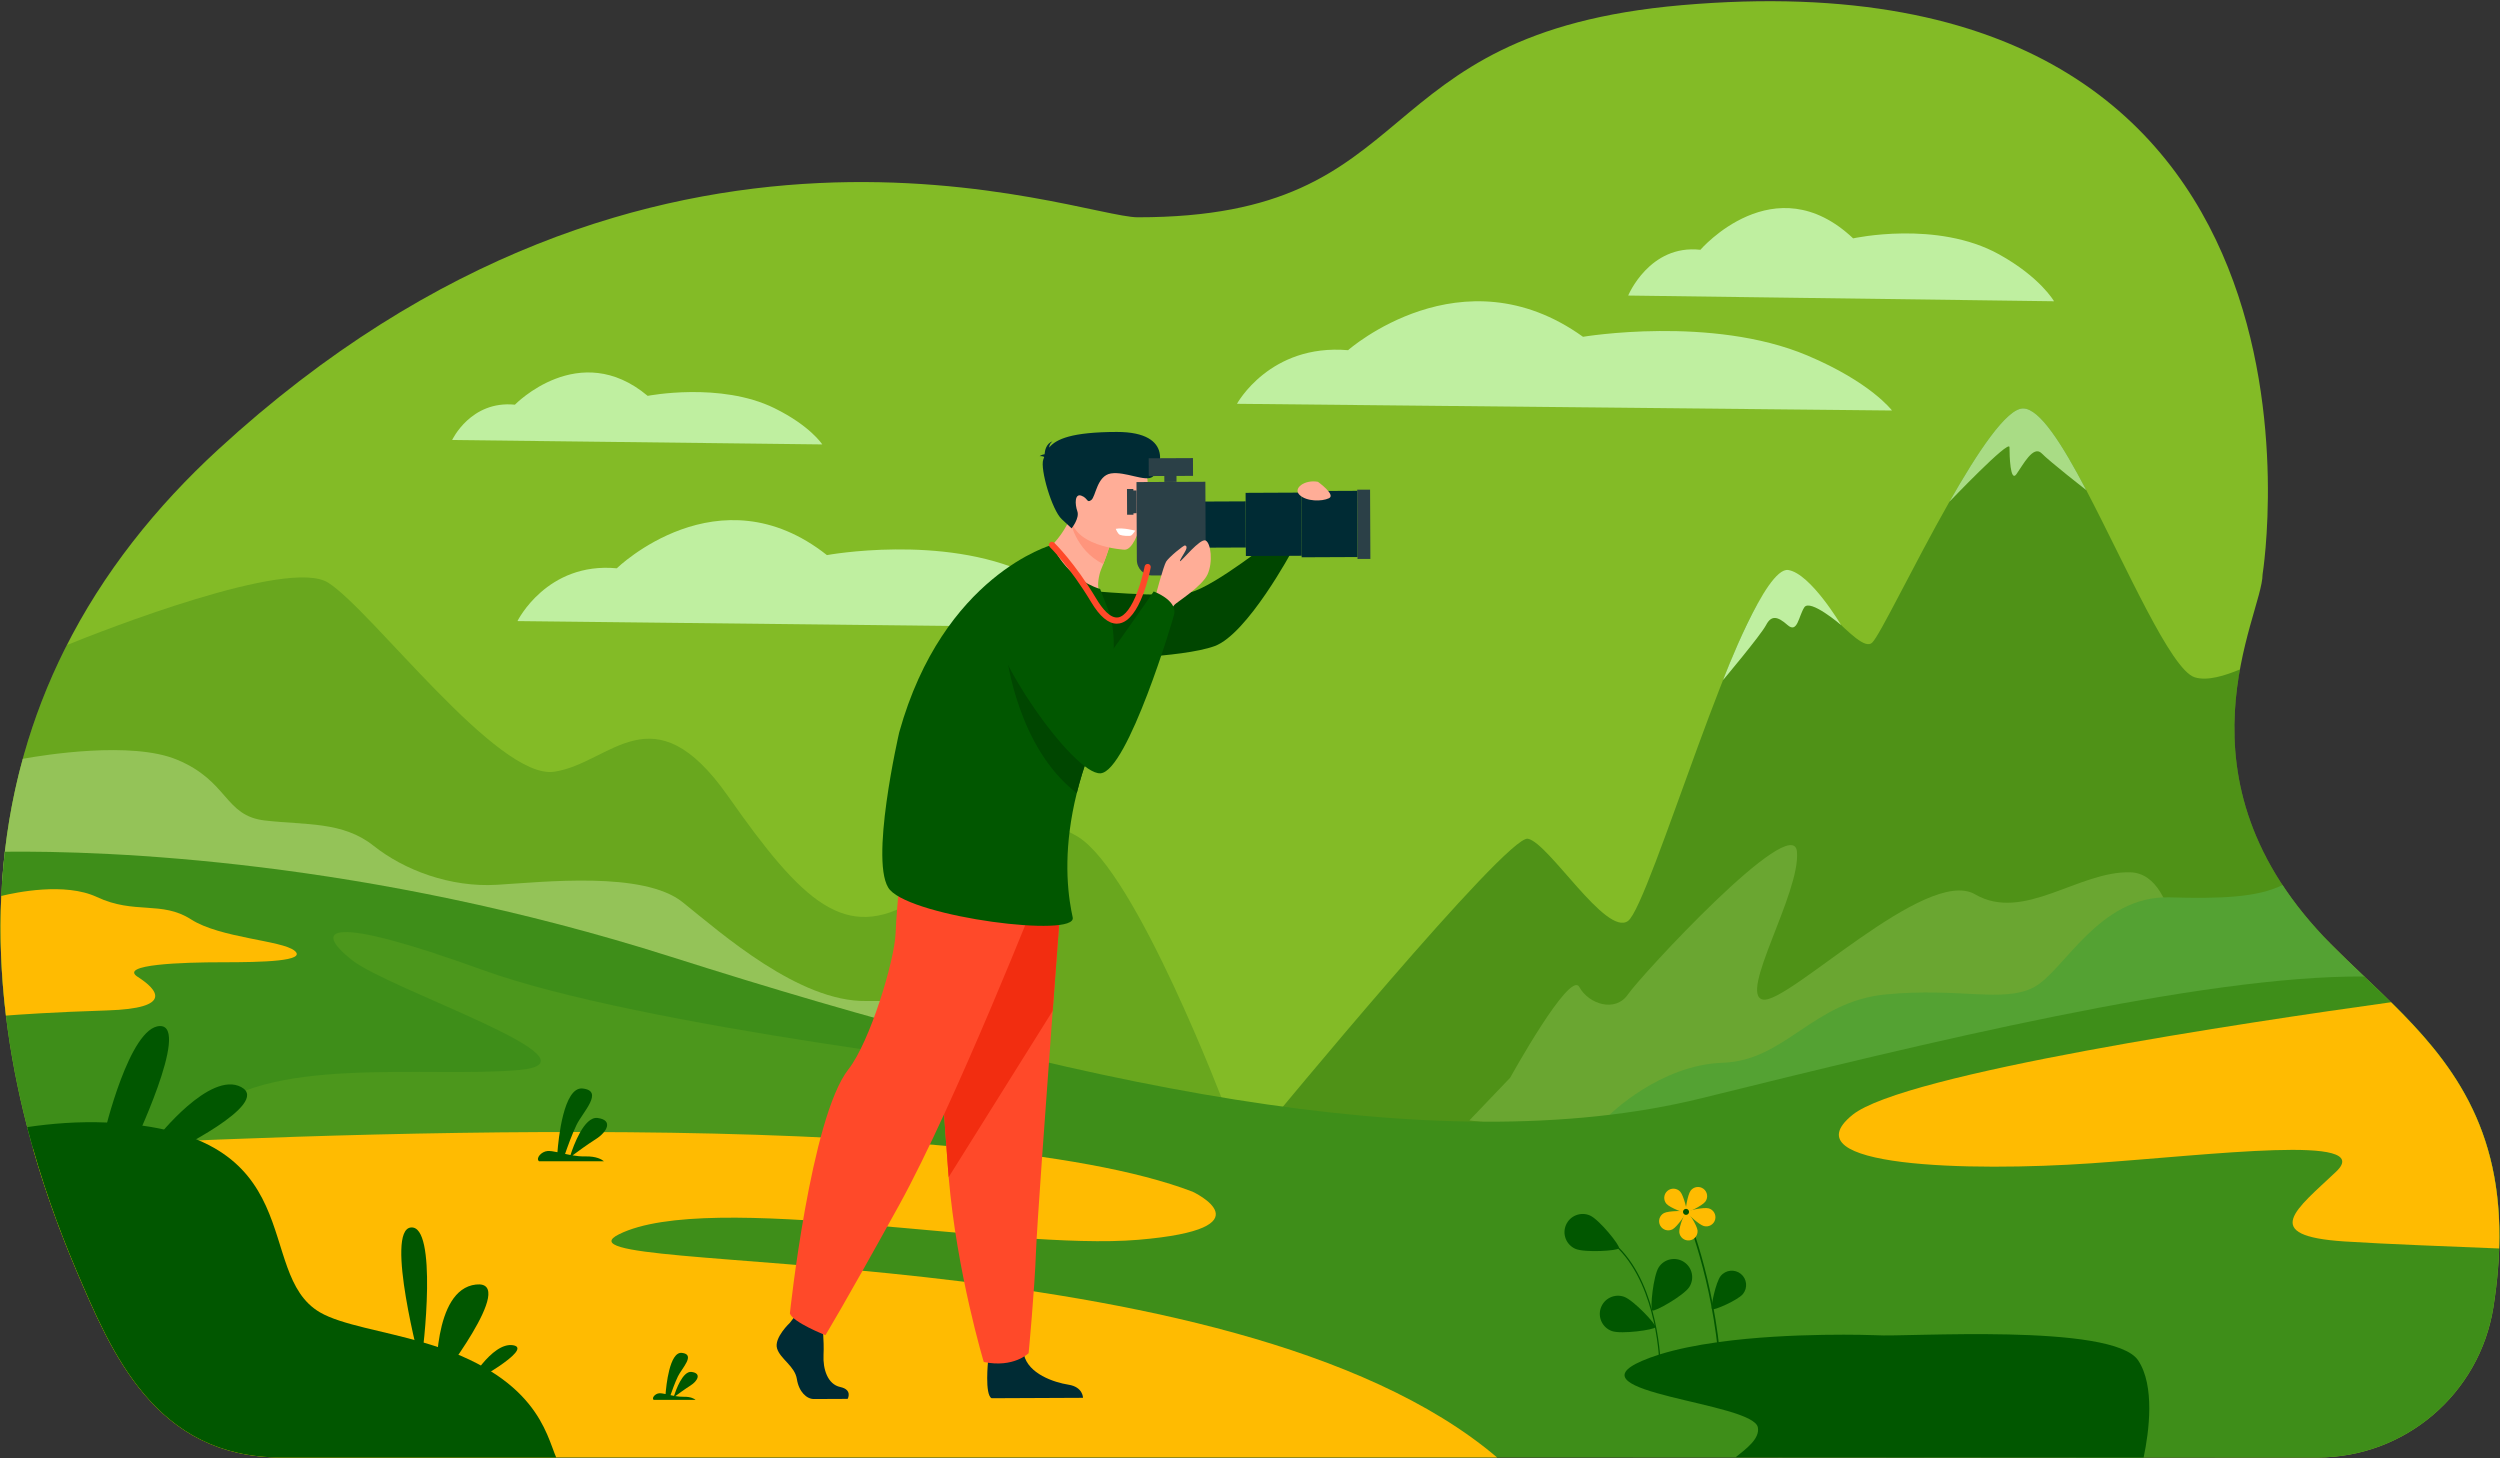 <?xml version="1.0" encoding="UTF-8"?>
<!-- Generated by Pixelmator Pro 3.5.8 -->
<svg width="6721" height="3920" viewBox="0 0 6721 3920" xmlns="http://www.w3.org/2000/svg">
    <rect x="0" y="0" width="6721" height="3920" fill="#333333" stroke="none"/>
    <g id="Group">
        <path id="Path" fill="#83bb26" stroke="none" d="M 755.947 3915.78 C 416.633 3915.655 299.268 3635.425 205.47 3415.63 C 144.084 3271.69 85.794 3103.519 47.375 2920.401 C -37.438 2516.445 -10.223 2114.014 174.341 1744.889 C 277.233 1539.054 420.142 1361.586 585.946 1209.05 C 1758.698 130.415 2896.3 584.155 3058.843 584.155 C 3842.366 584.155 3653.057 89.576 4520.681 13.918 C 6355.651 -146.118 6082.72 1544.212 6082.691 1544.294 C 6082.691 1653.972 5822.842 2090.284 6265.89 2537.73 C 6498.13 2772.389 6791.761 2956.393 6703.28 3514.279 C 6666.354 3746.988 6465.841 3918.401 6230.233 3918.286 L 755.947 3915.78 Z"/>
        <path id="path1" fill="#015700" stroke="none" opacity="0.2" d="M 882.109 2879.672 L 2902.982 3182.858 L 3293.565 2976.09 C 3293.565 2976.09 3054.972 2344.901 2897.352 2249.203 C 2739.737 2153.51 2644.041 2311.124 2458.28 2421.711 C 2272.517 2532.294 2159.934 2429.335 1957.28 2140.449 C 1754.633 1851.559 1642.047 2052.184 1490.059 2074.7 C 1338.072 2097.215 1000.322 1641.252 882.109 1566.387 C 775.459 1498.84 276.41 1695.09 179.81 1734.125 C 177.985 1737.711 176.142 1741.286 174.341 1744.889 C 60.532 1972.508 6.577 2212.793 1.804 2458.286 L 882.109 2879.672 Z"/>
        <path id="path2" fill="#015700" stroke="none" opacity="0.4" d="M 6021.811 1799.75 C 5982.109 1816.115 5934.429 1831.634 5900.262 1820.853 C 5836.281 1800.663 5717.117 1524.76 5608.728 1317.718 L 5608.728 1317.688 C 5544.5 1195.002 5483.593 1098.236 5438.925 1098.037 C 5394.423 1097.84 5316.631 1215.351 5240.72 1349.013 C 5145.589 1516.427 5053.354 1709.195 5032.892 1727.971 C 4996.106 1761.747 4866.324 1557.941 4777.667 1566.387 C 4683.179 1575.392 4435.721 2433.784 4376.614 2476.004 C 4317.509 2518.221 4163.917 2266.093 4107.625 2254.83 C 4051.337 2243.574 3407.888 3024.811 3407.888 3024.811 C 3407.888 3024.811 3662.443 3214.213 4060.003 3180.439 C 4355.288 3155.363 5654.128 2731.093 6258.292 2529.959 C 5994.022 2258.182 5987.167 1991.193 6021.811 1799.75 Z"/>
        <g id="g1" opacity="0.4">
            <path id="path3" fill="#94c358" stroke="none" d="M 4059.994 2897.282 C 4059.994 2897.282 4220.417 2606.881 4245.747 2653.32 C 4271.075 2699.757 4342.845 2722.844 4376.62 2673.305 C 4410.391 2623.768 4820.833 2179.107 4830.92 2289.563 C 4841.001 2400.018 4672.134 2674.761 4739.682 2687.26 C 4807.229 2699.757 5178.735 2328.253 5309.607 2404.242 C 5440.476 2480.231 5588.237 2340.916 5727.552 2345.135 C 5866.869 2349.359 5862.716 2670.644 5862.716 2670.644 L 4735.46 3016.383 L 4203.53 3041.713 L 3950.23 3012.161 L 4059.994 2897.282 Z"/>
        </g>
        <path id="path4" fill="#54a233" stroke="none" d="M 6265.89 2537.73 C 6213.294 2484.609 6170.62 2431.649 6136.225 2379.373 C 6069.484 2412.385 5971.771 2416.543 5832.966 2412.451 C 5641.576 2406.82 5548.692 2612.285 5467.069 2654.505 C 5385.449 2696.722 5267.235 2654.505 5070.214 2673.305 C 4873.194 2692.107 4800.013 2851.525 4631.138 2857.153 C 4462.264 2862.783 4327.08 2997.096 4327.08 2997.096 C 4493.685 3006.243 5979.136 2704.758 6358.102 2627.135 C 6326.979 2597.568 6295.921 2568.072 6265.89 2537.73 Z"/>
        <path id="path5" fill="#94c358" stroke="none" d="M 5.805 2368.125 L 2693.716 2826.841 C 2692.198 2826.448 2667.065 2819.158 2638.411 2778.345 C 2608.831 2736.211 2508.94 2688.281 2328.807 2691.093 C 2148.673 2693.908 1940.393 2510.032 1835.324 2425.593 C 1730.231 2341.155 1461.915 2371.162 1336.187 2378.675 C 1210.488 2386.19 1086.647 2339.271 1004.067 2273.605 C 921.515 2207.914 821.965 2218.498 712.223 2205.833 C 602.452 2193.165 615.119 2100.284 475.796 2042.333 C 353.86 1991.612 118.177 2029.673 61.254 2039.965 C 31.685 2147.622 13.533 2257.241 5.805 2368.125 Z"/>
        <path id="path6" fill="#3e8e19" stroke="none" d="M 755.947 3918.286 L 6230.233 3918.286 C 6465.841 3918.401 6666.354 3746.988 6703.28 3514.279 C 6780.224 3029.126 6568.199 2826.724 6358.874 2627.867 C 6358.874 2627.867 6357.065 2626.155 6356.118 2625.255 C 5918.771 2621.745 5171.482 2804.961 4574.464 2952.441 C 3856.663 3129.773 2872.089 2911.728 1804.661 2572.44 C 980.853 2310.587 286.9 2286.905 13.041 2289.762 C -10.789 2496.485 2.829 2708.231 47.375 2920.401 C 85.794 3103.519 144.084 3271.69 205.47 3415.63 C 299.268 3635.425 416.633 3918.162 755.947 3918.286 Z"/>
        <g id="g2">
            <path id="path7" fill="#bfefa0" stroke="none" d="M 3325.491 1085.584 C 3325.491 1085.584 3413.539 923.443 3624.086 941.459 C 3624.086 941.459 3929.765 671.21 4255.728 905.427 C 4255.728 905.427 4602.226 847.394 4858.836 955.674 C 5029.924 1027.869 5086.437 1103.6 5086.437 1103.6 L 3325.491 1085.584 Z"/>
        </g>
        <g id="g3">
            <path id="path8" fill="#bfefa0" stroke="none" d="M 4377.218 794.543 C 4377.218 794.543 4434.458 656.187 4571.339 671.559 C 4571.339 671.559 4770.07 440.958 4981.984 640.814 C 4981.984 640.814 5207.254 591.294 5374.082 683.688 C 5485.307 745.293 5522.047 809.917 5522.047 809.917 L 4377.218 794.543 Z"/>
        </g>
        <g id="g4">
            <path id="path9" fill="#bfefa0" stroke="none" d="M 1391.107 1669.738 C 1391.107 1669.738 1469.858 1510.077 1658.166 1527.816 C 1658.166 1527.816 1931.564 1261.703 2223.104 1492.338 C 2223.104 1492.338 2533.01 1435.192 2762.52 1541.817 C 2915.54 1612.908 2966.081 1687.478 2966.081 1687.478 L 1391.107 1669.738 Z"/>
        </g>
        <g id="g5">
            <path id="path10" fill="#bfefa0" stroke="none" d="M 1215.541 1182.909 C 1215.541 1182.909 1265.293 1076.089 1384.267 1087.959 C 1384.267 1087.959 1556.99 909.916 1741.185 1064.22 C 1741.185 1064.22 1936.979 1025.987 2081.979 1097.322 C 2178.653 1144.887 2210.586 1194.779 2210.586 1194.779 L 1215.541 1182.909 Z"/>
        </g>
        <g id="g6" opacity="0.2">
            <path id="path11" fill="#83bb26" stroke="none" d="M 2769.526 2880.634 C 2769.526 2880.634 1721.87 2761.632 1297.809 2607.731 C 873.744 2453.83 842.917 2499.07 945.582 2580.59 C 1048.247 2662.108 1640.26 2854.754 1394.915 2876.647 C 1149.574 2898.533 708.025 2834.163 541.622 3004.462 C 375.219 3174.759 113.806 3327.816 541.622 3360.857 C 969.44 3393.901 2218.747 3159.215 2218.747 3159.215 L 2769.526 2880.634 Z"/>
        </g>
        <g id="g7" opacity="0.8">
            <path id="path12" fill="#bfefa0" stroke="none" d="M 5608.728 1317.688 L 5608.728 1317.718 C 5608.728 1317.718 5511.175 1241.583 5488.66 1218.643 C 5466.141 1195.733 5437.997 1250.953 5421.107 1274.597 C 5404.22 1298.211 5402.333 1224.693 5402.333 1202.178 C 5402.333 1179.661 5240.693 1349.072 5240.693 1349.072 L 5240.72 1349.013 C 5316.631 1215.351 5394.423 1097.84 5438.925 1098.037 C 5483.593 1098.236 5544.5 1195.002 5608.728 1317.688 Z"/>
        </g>
        <g id="g8">
            <path id="path13" fill="#bfefa0" stroke="none" d="M 4632.123 1828.517 C 4632.123 1828.517 4747.475 1523.039 4807.518 1532.424 C 4867.567 1541.806 4949.633 1680.361 4949.633 1680.361 C 4949.633 1680.361 4866.161 1608.886 4850.678 1632.811 C 4835.196 1656.732 4832.379 1703.996 4805.641 1680.361 C 4778.904 1656.732 4762.017 1653.333 4747.944 1680.361 C 4733.872 1707.396 4632.123 1828.517 4632.123 1828.517 Z"/>
        </g>
        <path id="path14" fill="#ffbb01" stroke="none" d="M 6428.076 2694.416 C 6037.962 2748.602 5116.97 2886.417 4980.089 2997.321 C 4805.641 3138.613 5295.383 3150.041 5621.874 3127.44 C 5948.365 3104.839 6387.441 3048.461 6280.485 3149.844 C 6173.532 3251.197 6072.208 3322.49 6303.001 3337.52 C 6413.456 3344.704 6595.755 3351.397 6718.784 3356.44 C 6729.465 3029.113 6587.641 2851.436 6428.076 2694.416 Z"/>
        <path id="path15" fill="#ffbb01" stroke="none" d="M 598.147 2586.955 C 705.382 2586.955 825.818 2584.137 792.042 2555.993 C 758.268 2527.848 592.208 2522.219 513.399 2471.555 C 434.591 2420.895 361.806 2459.115 260.482 2411.576 C 174.811 2371.387 42.331 2399.155 3.435 2408.696 C -1.543 2515.036 2.89 2622.453 15.887 2730.339 C 45.784 2727.965 140.999 2721.034 288.233 2716.427 C 468.366 2710.794 423.332 2660.134 370.447 2626.357 C 317.56 2592.583 490.882 2586.955 598.147 2586.955 Z"/>
        <path id="path16" fill="#ffbb01" stroke="none" d="M 4024.888 3918.286 C 3308.646 3308.879 1428.965 3435.239 1664.104 3318.232 C 1906.662 3197.485 2702.344 3363.32 3060.283 3333.074 C 3418.225 3302.796 3206.244 3203.776 3206.244 3203.776 C 2601.602 2972.963 809.455 3047.095 88.72 3087.468 C 122.541 3206.295 163.273 3316.688 205.47 3415.63 C 299.268 3635.425 416.633 3918.162 755.947 3918.286 L 4024.888 3918.286 L 4024.888 3918.286 Z"/>
        <g id="g9">
            <g id="g10">
                <g id="g11">
                    <path id="path17" fill="#015700" stroke="none" d="M 280.323 3047.327 C 280.323 3047.327 348.191 2758.444 430.604 2758.444 C 513.016 2758.444 355.463 3086.498 355.463 3086.498 L 280.323 3047.327 Z"/>
                </g>
                <g id="g12">
                    <path id="path18" fill="#015700" stroke="none" d="M 422.524 3058.751 C 422.524 3058.751 564.143 2877.587 648.462 2922.471 C 732.78 2967.353 454.46 3101.187 454.46 3101.187 L 422.524 3058.751 Z"/>
                </g>
                <g id="g13">
                    <path id="path19" fill="#015700" stroke="none" d="M 1172.743 3724.301 C 1172.743 3707.981 1163.05 3466.426 1279.397 3453.37 C 1395.741 3440.313 1172.743 3724.301 1172.743 3724.301 Z"/>
                </g>
                <g id="g14">
                    <path id="path20" fill="#015700" stroke="none" d="M 1256.774 3724.301 C 1256.774 3724.301 1321.408 3606.789 1379.584 3616.579 C 1437.758 3626.373 1256.774 3724.301 1256.774 3724.301 Z"/>
                </g>
                <g id="g15">
                    <path id="path21" fill="#015700" stroke="none" d="M 1130.732 3670.151 C 1140.428 3623.109 1175.976 3293.422 1104.874 3299.948 C 1033.774 3306.478 1130.732 3670.151 1130.732 3670.151 Z"/>
                </g>
            </g>
            <path id="path22" fill="#015700" stroke="none" d="M 1138.97 3609.454 C 1031.111 3577.537 918.443 3562.131 860.142 3528.095 C 678.517 3422.092 845.584 3042.099 287.866 3017.802 C 211.088 3014.455 137.162 3020.599 73.163 3030.108 C 109.657 3170.852 156.562 3300.949 205.47 3415.63 C 299.268 3635.425 416.633 3918.162 755.947 3918.286 L 1495.278 3918.286 C 1468.18 3855.719 1442.809 3697.808 1138.97 3609.454 Z"/>
        </g>
        <g id="g16">
            <path id="path23" fill="#015700" stroke="none" d="M 1623.532 3121.87 L 1448.976 3121.87 C 1439.62 3113.856 1455.446 3095.655 1471.985 3094.434 C 1479.169 3093.884 1488.249 3095.403 1498.626 3097.616 C 1501.029 3065.391 1514.749 2920.529 1566.448 2926.35 C 1624.576 2932.866 1566.448 2990.145 1550.014 3024.059 C 1537.839 3049.174 1524.999 3085.196 1519.133 3102.193 C 1523.852 3103.226 1528.738 3104.238 1533.728 3105.166 C 1541.431 3081.272 1570.102 3000.901 1606.558 3005.583 C 1649.363 3011.066 1632.157 3043.291 1601.817 3062.418 C 1579.558 3076.486 1552.226 3096.478 1539.241 3106.136 C 1550.244 3107.951 1561.726 3109.173 1573.379 3108.899 C 1603.281 3108.183 1617.876 3117.079 1623.532 3121.87 Z"/>
        </g>
        <g id="g17">
            <path id="path24" fill="#015700" stroke="none" d="M 1870.089 3763.457 L 1757.246 3763.457 C 1751.197 3758.28 1761.428 3746.512 1772.12 3745.72 C 1776.762 3745.366 1782.636 3746.348 1789.344 3747.78 C 1790.896 3726.949 1799.764 3633.299 1833.182 3637.062 C 1870.764 3641.273 1833.182 3678.302 1822.56 3700.229 C 1814.694 3716.463 1806.393 3739.749 1802.598 3750.736 C 1805.649 3751.405 1808.807 3752.06 1812.033 3752.661 C 1817.014 3737.213 1835.548 3685.255 1859.114 3688.284 C 1886.786 3691.827 1875.664 3712.66 1856.052 3725.027 C 1841.661 3734.117 1823.991 3747.042 1815.597 3753.286 C 1822.711 3754.459 1830.133 3755.25 1837.668 3755.07 C 1856.994 3754.611 1866.43 3760.362 1870.089 3763.457 Z"/>
        </g>
        <g id="g18">
            <g id="g19">
                <path id="path25" fill="#004600" stroke="none" d="M 2915.53 1587.031 C 2915.53 1587.031 3134.155 1608.748 3199.926 1592.56 C 3265.695 1576.374 3428.582 1446.227 3428.582 1446.227 L 3474.141 1480.076 C 3474.141 1480.076 3353.685 1704.822 3265.284 1737.01 C 3176.878 1769.19 2936.797 1772.542 2936.797 1772.542 L 2915.53 1587.031 Z"/>
            </g>
            <g id="g20">
                <g id="g21">
                    <path id="path26" fill="#002b34" stroke="none" d="M 2123.619 3556.106 C 2123.619 3556.106 2080.405 3596.52 2089 3625.058 C 2097.593 3653.597 2136.841 3672.47 2142.289 3707.37 C 2147.739 3742.277 2168.994 3761.232 2188.045 3761.146 C 2207.093 3761.063 2278.869 3760.735 2278.869 3760.735 C 2278.869 3760.735 2292.782 3736.097 2258.881 3728.841 C 2224.979 3721.584 2212.025 3680.598 2213.972 3642.488 C 2215.916 3604.377 2210.394 3553.599 2210.394 3553.599 L 2138.348 3536.988 L 2123.619 3556.106 Z"/>
                </g>
                <g id="g22">
                    <path id="path27" fill="#002b34" stroke="none" d="M 2656.448 3657.982 C 2656.448 3657.982 2646.744 3749.556 2665.838 3758.996 L 2911.527 3757.889 C 2911.527 3757.889 2911.838 3728.804 2872.649 3722.63 C 2833.464 3716.457 2764.565 3693.481 2752.686 3641.674 C 2740.813 3589.865 2656.448 3657.982 2656.448 3657.982 Z"/>
                </g>
                <g id="g23">
                    <path id="path28" fill="#ff4929" stroke="none" d="M 2856.47 2364.138 C 2856.47 2364.138 2844.333 2524.635 2830.086 2717.56 C 2810.722 2979.63 2787.469 3301.541 2785.296 3362.514 C 2781.55 3468.392 2765.359 3637.797 2765.359 3637.797 C 2765.359 3637.797 2725.339 3678.209 2644.808 3661.615 C 2644.808 3661.615 2572.025 3420.213 2550.395 3164.551 C 2550.06 3160.361 2549.723 3156.142 2549.385 3151.918 C 2529.166 2891.643 2497.073 2343.528 2497.073 2343.528 L 2856.47 2364.138 Z"/>
                </g>
                <g id="g24">
                    <path id="path29" fill="#f22d10" stroke="none" d="M 2856.47 2364.138 C 2856.47 2364.138 2844.333 2524.635 2830.086 2717.56 L 2550.395 3164.551 C 2550.06 3160.361 2549.723 3156.142 2549.385 3151.918 C 2529.166 2891.643 2497.073 2343.528 2497.073 2343.528 L 2856.47 2364.138 Z"/>
                </g>
                <g id="g25">
                    <path id="path30" fill="#ff4929" stroke="none" d="M 2797.832 2383.456 C 2797.832 2383.456 2568.66 2965.545 2417.486 3239.29 C 2266.308 3513.038 2219.023 3589.455 2219.023 3589.455 C 2219.023 3589.455 2131.551 3554.918 2123.507 3531.142 C 2123.507 3531.142 2179.413 3003.725 2280.898 2874.759 C 2338.242 2801.887 2405.01 2583.671 2407.84 2507.457 C 2410.674 2431.236 2427.457 2280.341 2427.457 2280.341 L 2797.832 2383.456 Z"/>
                </g>
            </g>
            <g id="g26">
                <g id="g27">
                    <path id="path31" fill="#ffad97" stroke="none" d="M 2770.465 1507.979 C 2770.465 1507.979 2980.097 1616.831 2955.57 1586.85 C 2947.733 1577.271 2955.091 1543.415 2959.812 1531.975 C 2962.063 1526.507 2964.153 1521.313 2966.081 1516.397 C 2979.816 1481.158 2985.178 1460.5 2985.178 1460.5 L 2930.924 1388.707 L 2894.113 1339.998 C 2889.645 1360.722 2883.378 1379.12 2876.004 1395.455 C 2837.952 1479.562 2770.465 1507.979 2770.465 1507.979 Z"/>
                </g>
                <g id="g28">
                    <path id="path32" fill="#ff957c" stroke="none" d="M 2876.004 1395.455 C 2876.004 1395.455 2889.115 1478.569 2966.081 1516.397 C 2979.816 1481.158 2985.178 1460.5 2985.178 1460.5 L 2930.924 1388.707 C 2895.761 1388.54 2876.004 1395.455 2876.004 1395.455 Z"/>
                </g>
            </g>
            <g id="g29">
                <path id="path33" fill="#015700" stroke="none" d="M 2392.64 2392.54 C 2459.451 2466.715 2895.966 2522.07 2883.865 2466.408 C 2879.238 2445.145 2871.885 2407.477 2869.946 2355.414 C 2869.482 2343.222 2869.355 2330.247 2869.601 2316.487 C 2870.559 2265.262 2877.126 2203.421 2894.789 2132.196 C 2903.084 2098.713 2913.857 2063.148 2927.615 2025.656 C 2930.846 2016.856 2934.211 2007.986 2937.783 1998.978 C 2955.833 1953.432 2970.126 1905.86 2979.797 1859.874 C 2998.434 1771.517 3000.041 1689.059 2978.591 1637.933 C 2978.491 1637.697 2957.711 1583.775 2957.607 1583.501 C 2864.055 1553.784 2828.171 1464.818 2828.171 1464.818 C 2828.171 1464.818 2535.749 1545.453 2417.501 1968.656 C 2417.501 1968.656 2334.519 2327.955 2392.64 2392.54 Z"/>
            </g>
            <g id="g30">
                <path id="path34" fill="#004600" stroke="none" d="M 2706.882 1765.061 C 2706.882 1765.061 2735.605 2010.411 2894.789 2132.196 C 2903.084 2098.713 2913.857 2063.148 2927.615 2025.656 C 2910.364 1967.634 2890.667 1920.078 2873.072 1899.789 C 2801.59 1817.22 2706.882 1765.061 2706.882 1765.061 Z"/>
            </g>
            <g id="g31">
                <g id="g32">
                    <path id="path35" fill="#ffad97" stroke="none" d="M 3023.548 1477.886 C 3023.548 1477.886 2872.065 1470.57 2878.07 1376.304 C 2884.08 1282.037 2868.573 1217.604 2965.547 1218.292 C 3062.519 1218.975 3078.999 1256.14 3084.647 1288.094 C 3090.296 1320.046 3063.108 1477.357 3023.548 1477.886 Z"/>
                </g>
                <g id="g33">
                    <path id="path36" fill="#002b34" stroke="none" d="M 2807.195 1228.697 C 2805.633 1227.159 2802.244 1226.089 2794.907 1226.286 C 2794.907 1226.286 2800.439 1222.101 2808.23 1221.264 C 2808.91 1210.824 2812.811 1192.13 2829.921 1186.257 C 2829.921 1186.257 2820.948 1192.113 2820.622 1203.18 C 2839.128 1180.402 2881.236 1161.473 3002.125 1161.239 C 3161.442 1160.93 3117.731 1268.132 3098.248 1282.082 C 3078.763 1296.033 3024.427 1266.634 2986.5 1272.846 C 2948.576 1279.058 2945.914 1335.68 2933.598 1344.43 C 2921.279 1353.185 2925.254 1339.174 2907.068 1332.567 C 2888.889 1325.961 2889.643 1355.586 2896.279 1374.345 C 2902.913 1393.104 2880.913 1420.375 2880.913 1420.375 C 2880.913 1420.375 2880.913 1420.375 2854.396 1395.756 C 2827.879 1371.146 2795.69 1260.309 2804.781 1235.373 C 2805.58 1233.172 2806.374 1230.941 2807.195 1228.697 Z"/>
                </g>
                <g id="g34">
                    <path id="path37" fill="#ffffff" stroke="none" d="M 2999.674 1421.726 C 2999.674 1421.726 3004.579 1435.052 3010.791 1437.813 C 3017.002 1440.572 3037.335 1442.123 3041.291 1439.476 C 3045.25 1436.831 3051.962 1426.652 3051.962 1426.652 C 3051.962 1426.652 3019.468 1417.729 2999.674 1421.726 Z"/>
                </g>
            </g>
            <g id="g35">
                <g id="g36">
                    <g id="g37">
                        <path id="path38" fill="#2b4047" stroke="none" d="M 3649.529 1502.745 L 3684.148 1502.593 L 3683.308 1316.333 L 3648.693 1316.49 L 3649.529 1502.745 Z"/>
                    </g>
                    <g id="g38">
                        <path id="path39" fill="#002b34" stroke="none" d="M 3499.347 1498.225 L 3649.507 1497.553 L 3648.708 1319.499 L 3498.543 1320.177 L 3499.347 1498.225 Z"/>
                    </g>
                    <g id="g39">
                        <path id="path40" fill="#002b34" stroke="none" d="M 3349.436 1494.775 L 3499.596 1494.102 L 3498.832 1324.294 L 3348.671 1324.973 L 3349.436 1494.775 Z"/>
                    </g>
                    <g id="g40">
                        <path id="path41" fill="#002b34" stroke="none" d="M 3199.172 1472.572 L 3349.332 1471.898 L 3348.774 1347.85 L 3198.614 1348.527 L 3199.172 1472.572 Z"/>
                    </g>
                    <g id="g41">
                        <path id="path42" fill="#2b4047" stroke="none" d="M 3098.406 1547.16 L 3241.632 1546.515 L 3240.501 1295.155 L 3055.344 1295.99 L 3056.287 1505.417 C 3056.392 1528.576 3075.25 1547.266 3098.406 1547.16 Z"/>
                    </g>
                    <g id="g42">
                        <path id="path43" fill="#2b4047" stroke="none" d="M 3038.608 1379.828 L 3055.723 1379.754 L 3055.446 1318.594 L 3038.334 1318.668 L 3038.608 1379.828 Z"/>
                    </g>
                    <g id="g43">
                        <path id="path44" fill="#2b4047" stroke="none" d="M 3030.07 1383.897 L 3047.182 1383.823 L 3046.872 1314.597 L 3029.759 1314.674 L 3030.07 1383.897 Z"/>
                    </g>
                    <g id="g44">
                        <path id="path45" fill="#2b4047" stroke="none" d="M 3130.221 1295.652 L 3162.966 1295.506 L 3162.822 1263.514 L 3130.077 1263.661 L 3130.221 1295.652 Z"/>
                    </g>
                    <g id="g45">
                        <path id="path46" fill="#2b4047" stroke="none" d="M 3088.331 1279.843 L 3207.37 1279.309 L 3207.155 1231.527 L 3088.116 1232.066 L 3088.331 1279.843 Z"/>
                    </g>
                </g>
            </g>
            <g id="g46">
                <path id="path47" fill="#ffad97" stroke="none" d="M 3106.442 1602.26 C 3106.442 1602.26 3127.857 1521.557 3135.069 1509.868 C 3142.281 1498.177 3182.328 1465.098 3186.059 1466.343 C 3189.791 1467.584 3191.533 1471.066 3188.173 1478.651 C 3184.816 1486.238 3169.026 1508.736 3172.752 1508.742 C 3176.482 1508.747 3226.682 1446.456 3241.067 1453.039 C 3255.453 1459.624 3261.422 1511.359 3246.25 1544.441 C 3231.08 1577.521 3160.448 1621.104 3157.123 1626.275 C 3128.93 1670.146 3106.442 1602.26 3106.442 1602.26 Z"/>
            </g>
            <g id="g47">
                <path id="path48" fill="#015700" stroke="none" d="M 3101.578 1590.026 C 3101.578 1590.026 3163.035 1612.553 3157.043 1649.517 C 3154.835 1663.148 3031.241 2074.084 2958.611 2078.953 C 2885.978 2083.819 2653.457 1749.409 2668.932 1656.253 C 2684.406 1563.093 2790.919 1519.478 2829.608 1539.735 C 2868.297 1559.997 2910.954 1831.69 2926.826 1827.077 C 2942.702 1822.464 3101.578 1590.026 3101.578 1590.026 Z"/>
            </g>
            <g id="g48">
                <path id="path49" fill="#ffad97" stroke="none" d="M 3543.126 1295.293 C 3543.126 1295.293 3592.099 1330.265 3572.842 1339.433 C 3553.584 1348.601 3512.411 1348.495 3493.754 1330.565 C 3475.089 1312.626 3507.905 1288.639 3543.126 1295.293 Z"/>
            </g>
        </g>
        <g id="g49">
            <g id="g50">
                <path id="path50" fill="#015700" stroke="none" d="M 4235.142 3357.298 C 4259.859 3368.206 4349.522 3362.736 4352.635 3355.678 C 4355.747 3348.625 4299.35 3278.702 4274.635 3267.796 C 4249.92 3256.89 4221.042 3268.084 4210.142 3292.804 C 4199.23 3317.516 4210.427 3346.392 4235.142 3357.298 Z"/>
            </g>
            <g id="g51">
                <path id="path51" fill="#015700" stroke="none" d="M 4459.395 3406.874 C 4444.641 3429.502 4435.558 3518.873 4442.017 3523.084 C 4448.477 3527.296 4526.591 3482.934 4541.343 3460.303 C 4556.097 3437.674 4549.716 3407.37 4527.085 3392.613 C 4504.456 3377.859 4474.151 3384.243 4459.395 3406.874 Z"/>
            </g>
            <g id="g52">
                <path id="path52" fill="#015700" stroke="none" d="M 4333.53 3578.466 C 4359.004 3587.458 4447.99 3575.181 4450.561 3567.911 C 4453.126 3560.64 4391.574 3495.213 4366.101 3486.217 C 4340.629 3477.222 4312.687 3490.581 4303.693 3516.055 C 4294.699 3541.528 4308.057 3569.469 4333.53 3578.466 Z"/>
            </g>
            <g id="g53">
                <g id="g54">
                    <path id="path53" fill="#015700" stroke="none" d="M 4461.105 3669.125 C 4461.081 3667.088 4457.382 3464.078 4349.594 3356.025 L 4352.029 3353.591 C 4460.817 3462.643 4464.52 3667.029 4464.545 3669.082 L 4461.105 3669.125 Z"/>
                </g>
            </g>
        </g>
        <g id="g55">
            <g id="g56">
                <g id="g57">
                    <path id="path54" fill="#015700" stroke="none" d="M 4627.307 3675.177 L 4622.609 3674.429 C 4604.097 3434.931 4530.962 3263.056 4529.936 3260.723 L 4534.216 3258.876 C 4535.237 3261.241 4608.905 3434.237 4627.307 3675.177 Z"/>
                </g>
            </g>
            <g id="g58">
                <g id="g59">
                    <path id="path55" fill="#ffbb01" stroke="none" d="M 4480.318 3236.622 C 4489.336 3246.838 4531.57 3263.273 4534.485 3260.699 C 4537.4 3258.126 4526.337 3214.179 4517.319 3203.962 C 4508.302 3193.745 4492.707 3192.772 4482.487 3201.79 C 4472.271 3210.807 4471.298 3226.402 4480.318 3236.622 Z"/>
                </g>
                <g id="g60">
                    <path id="path56" fill="#ffbb01" stroke="none" d="M 4545.037 3201 C 4536.894 3211.929 4529.496 3256.641 4532.616 3258.967 C 4535.733 3261.287 4576.465 3241.419 4584.611 3230.494 C 4592.753 3219.568 4590.496 3204.106 4579.568 3195.965 C 4568.645 3187.817 4553.182 3190.075 4545.037 3201 Z"/>
                </g>
                <g id="g61">
                    <path id="path57" fill="#ffbb01" stroke="none" d="M 4593.616 3248.539 C 4580.467 3244.957 4536.151 3254.422 4535.128 3258.177 C 4534.101 3261.93 4567.492 3292.572 4580.643 3296.156 C 4593.79 3299.74 4607.354 3291.985 4610.938 3278.836 C 4614.52 3265.688 4606.765 3252.125 4593.616 3248.539 Z"/>
                </g>
                <g id="g62">
                    <path id="path58" fill="#ffbb01" stroke="none" d="M 4563.675 3307.814 C 4562.363 3294.247 4537.801 3256.167 4533.928 3256.54 C 4530.055 3256.914 4513.242 3298.997 4514.551 3312.559 C 4515.863 3326.128 4527.922 3336.062 4541.49 3334.75 C 4555.053 3333.438 4564.988 3321.379 4563.675 3307.814 Z"/>
                </g>
                <g id="g63">
                    <path id="path59" fill="#ffbb01" stroke="none" d="M 4496.452 3304.897 C 4508.519 3298.562 4534.512 3261.441 4532.704 3257.994 C 4530.898 3254.552 4485.578 3254.866 4473.512 3261.202 C 4461.444 3267.537 4456.798 3282.455 4463.133 3294.521 C 4469.468 3306.588 4484.384 3311.232 4496.452 3304.897 Z"/>
                </g>
                <g id="g64">
                    <path id="path60" fill="#015700" stroke="none" d="M 4524.678 3256.716 C 4525.384 3252.285 4529.547 3249.264 4533.979 3249.971 C 4538.414 3250.677 4541.431 3254.844 4540.727 3259.274 C 4540.021 3263.706 4535.855 3266.726 4531.423 3266.018 C 4526.992 3265.313 4523.972 3261.148 4524.678 3256.716 Z"/>
                </g>
            </g>
            <g id="g65">
                <path id="path61" fill="#015700" stroke="none" d="M 4625.963 3430.306 C 4612.555 3446.797 4598.084 3515.975 4602.788 3519.803 C 4607.496 3523.631 4672.271 3495.357 4685.681 3478.868 C 4699.091 3462.377 4696.594 3438.136 4680.103 3424.728 C 4663.612 3411.318 4639.373 3413.815 4625.963 3430.306 Z"/>
            </g>
        </g>
        <g id="g66">
            <path id="path62" fill="#015700" stroke="none" d="M 5762.907 3918.286 L 4863.153 3917.658 L 4666.343 3917.568 C 4695.16 3894.146 4731.321 3868.08 4725.854 3837.501 C 4713.794 3769.924 4214.402 3744.616 4414.822 3658.42 C 4428.67 3652.454 4443.646 3646.988 4459.48 3641.987 C 4460.607 3641.62 4461.731 3641.253 4462.857 3640.927 C 4508.544 3626.747 4561.315 3616.312 4616.01 3608.626 C 4617.53 3608.394 4619.085 3608.196 4620.61 3607.969 C 4815.565 3581.231 5033.411 3589.215 5044.111 3589.611 C 5044.373 3589.645 5044.542 3589.645 5044.542 3589.645 C 5117.718 3595.276 5680.614 3555.854 5748.16 3657.193 C 5793.546 3725.271 5777.781 3847.958 5762.907 3918.286 Z"/>
        </g>
        <g id="g67">
            <path id="path63" fill="#ff4929" stroke="none" d="M 3002.328 1676.684 C 2979.659 1676.684 2956.551 1657.265 2933.524 1618.821 C 2876.064 1522.896 2822.958 1471.298 2822.429 1470.788 C 2819.137 1467.617 2819.033 1462.375 2822.205 1459.076 C 2825.375 1455.784 2830.614 1455.683 2833.91 1458.848 C 2836.133 1460.988 2889.04 1512.321 2947.733 1610.309 C 2962.512 1634.982 2984.68 1663.607 3006.397 1659.76 C 3024.18 1656.626 3042.562 1631.844 3058.155 1589.986 C 3070.724 1556.25 3077.193 1523.057 3077.257 1522.729 C 3078.124 1518.241 3082.472 1515.309 3086.955 1516.164 C 3091.446 1517.029 3094.386 1521.369 3093.52 1525.859 C 3090.758 1540.2 3064.949 1666.241 3009.28 1676.072 C 3006.969 1676.482 3004.651 1676.684 3002.328 1676.684 Z"/>
        </g>
    </g>
</svg>
